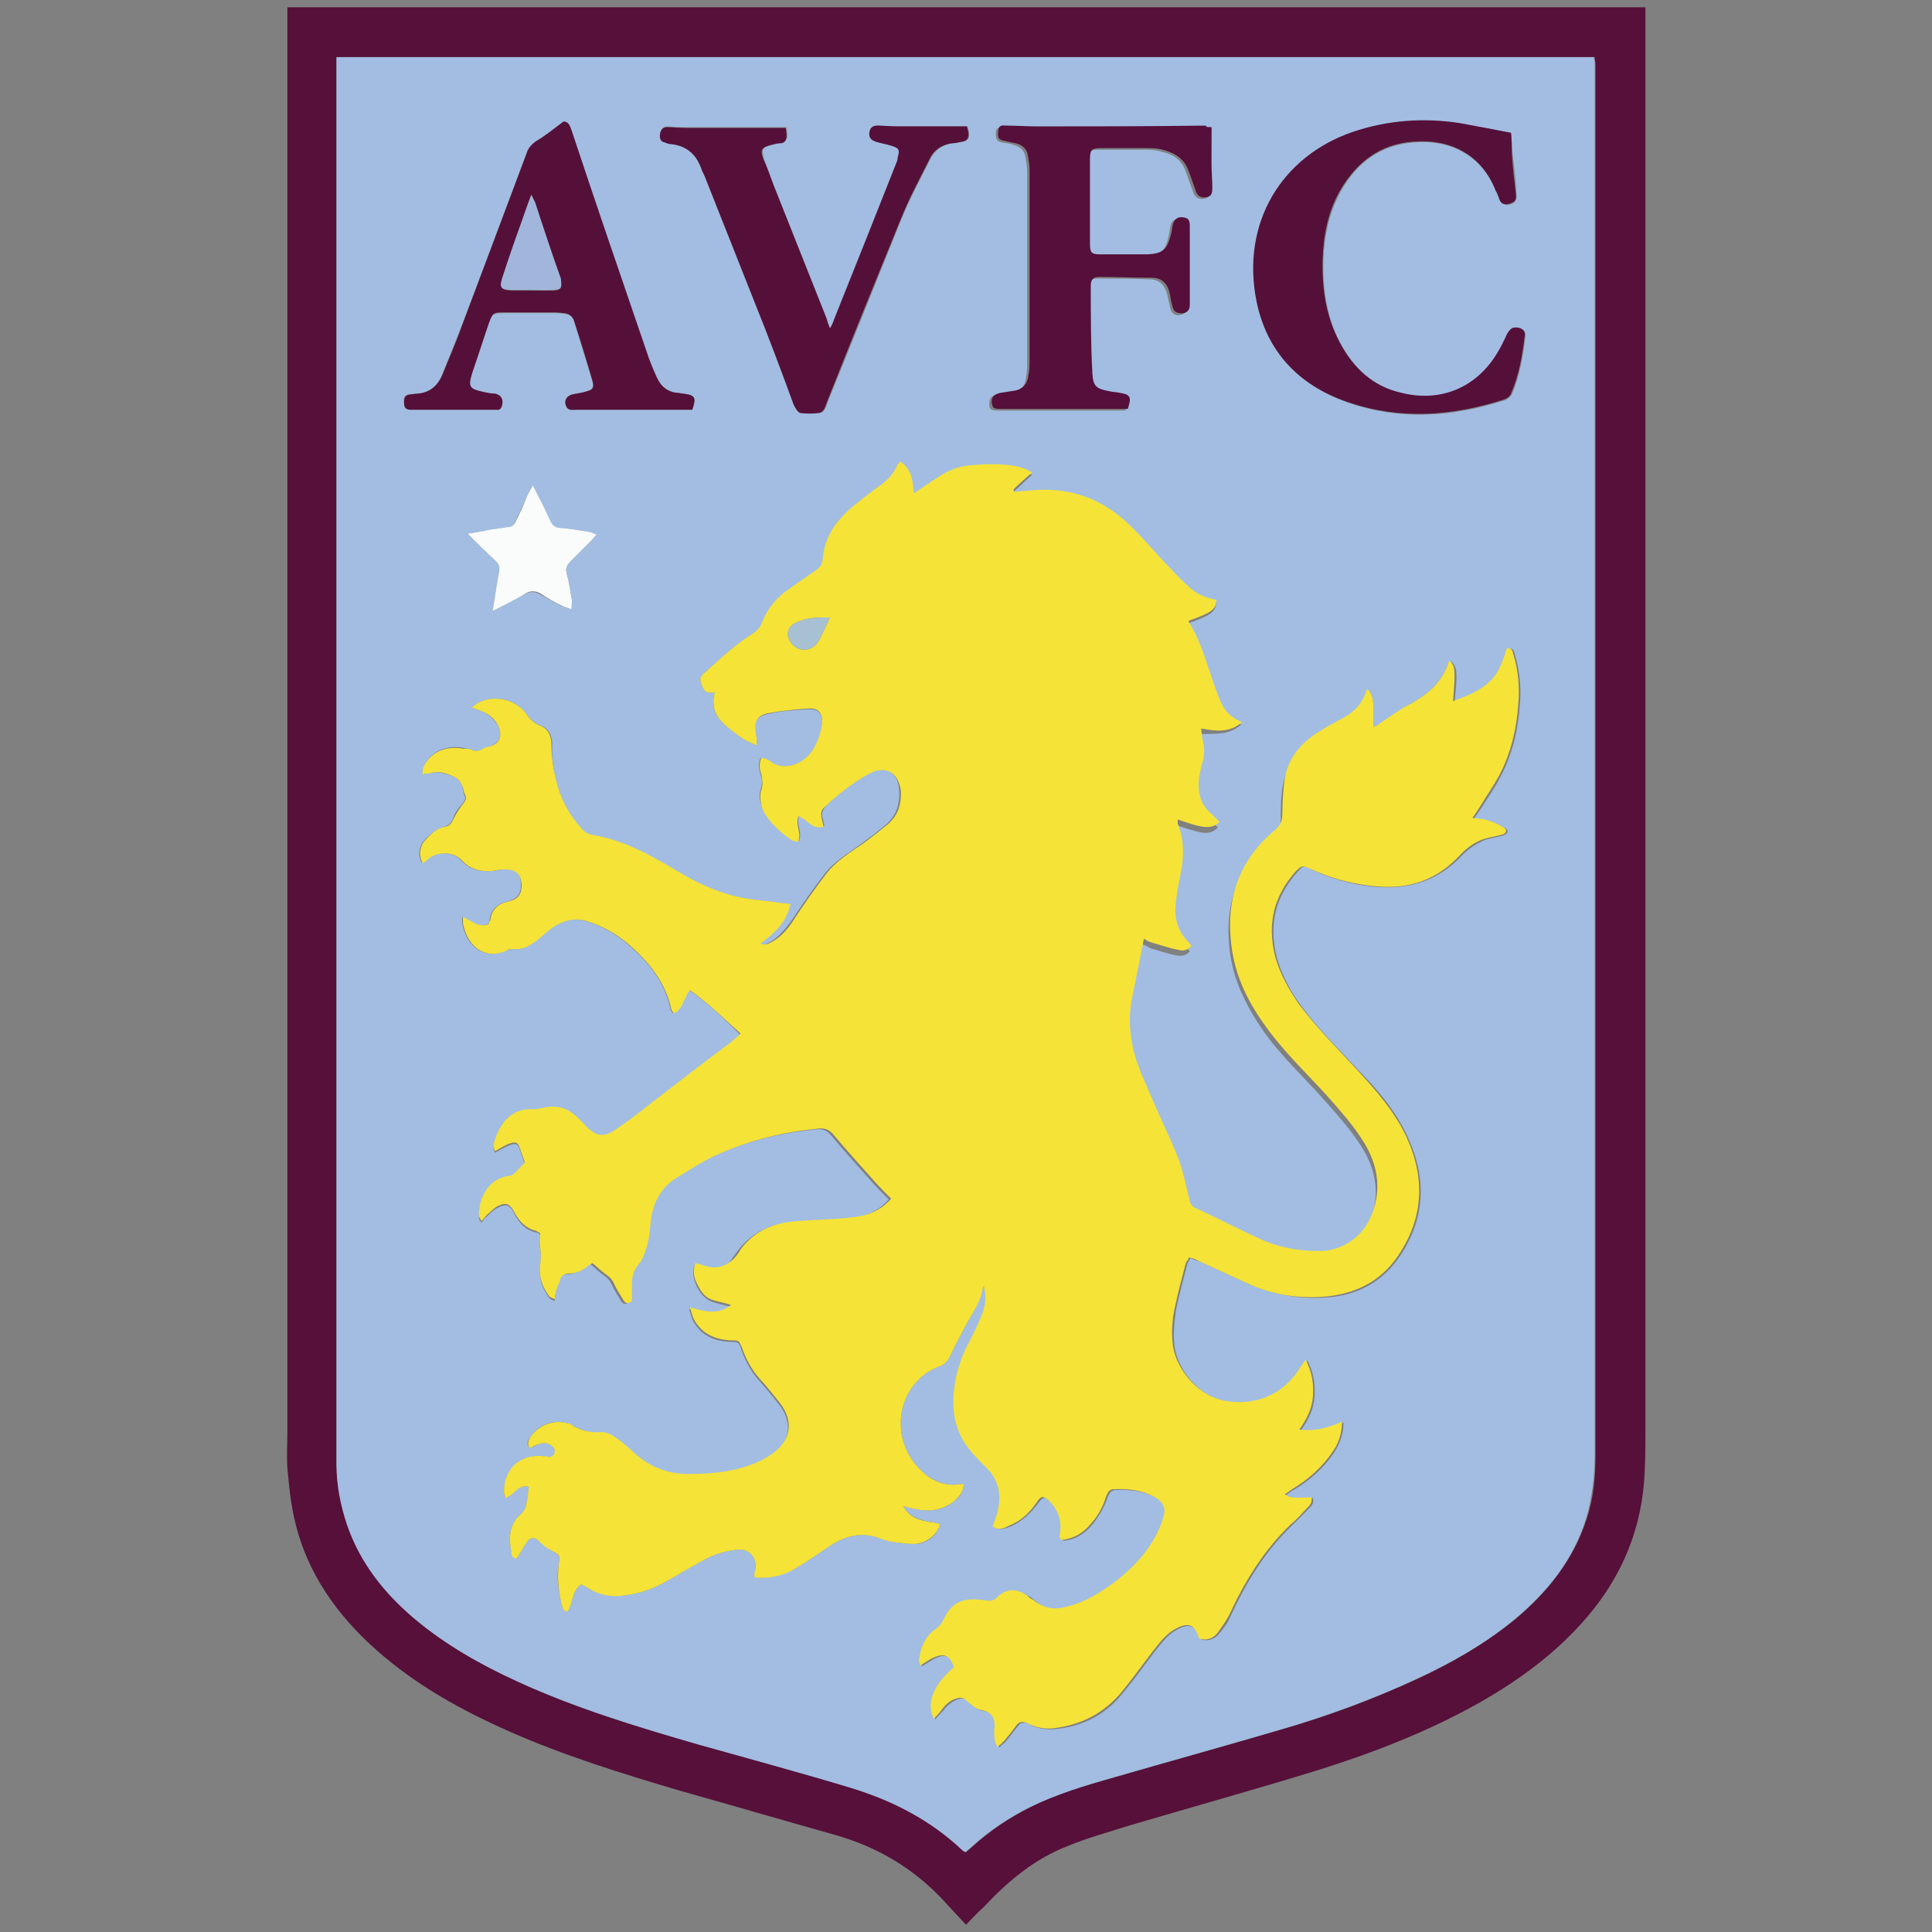 <?xml version="1.0" encoding="utf-8"?>
<!-- Generator: Adobe Illustrator 24.3.0, SVG Export Plug-In . SVG Version: 6.00 Build 0)  -->
<svg version="1.1" id="Layer_1" xmlns="http://www.w3.org/2000/svg" xmlns:xlink="http://www.w3.org/1999/xlink" x="0px" y="0px"
	 viewBox="0 0 24 24" style="enable-background:new 0 0 24 24;" xml:space="preserve">
<rect x="0" y="0" width="24" height="24" fill="#808080" stroke="none"/>
<style type="text/css">
	.st0{fill:#561039;}
	.st1{fill:#A2BDE1;}
	.st2{fill:#F6E338;}
	.st3{fill:#55103A;}
	.st4{fill:#550F3A;}
	.st5{fill:#FAFCFC;}
	.st6{fill:#A7C0D2;}
	.st7{fill:#A1B6DA;}
</style>
<g>
	<path class="st0" d="M12,23.91c-0.09-0.1-0.17-0.18-0.25-0.27c-0.38-0.42-0.85-0.7-1.39-0.85c-0.64-0.18-1.29-0.37-1.93-0.55
		c-0.71-0.21-1.42-0.43-2.1-0.73c-0.59-0.26-1.15-0.57-1.64-1c-0.5-0.44-0.88-0.97-1.03-1.63c-0.05-0.21-0.07-0.43-0.09-0.64
		c-0.01-0.15,0-0.31,0-0.47c0-5.85,0-11.69,0-17.54c0-0.04,0-0.09,0-0.14c5.62,0,11.24,0,16.87,0c0,0.04,0,0.08,0,0.12
		c0,5.86,0,11.72,0,17.58c0,0.17,0,0.34-0.01,0.51c-0.03,0.67-0.27,1.26-0.7,1.77c-0.38,0.45-0.84,0.79-1.35,1.08
		c-0.64,0.36-1.31,0.62-2.01,0.84c-0.78,0.24-1.57,0.46-2.35,0.69c-0.25,0.08-0.51,0.15-0.75,0.25c-0.42,0.16-0.75,0.44-1.05,0.76
		C12.14,23.76,12.08,23.83,12,23.91z M4.18,0.71c0,0.06,0,0.11,0,0.16c0,5.69,0,11.37,0,17.06c0,0.09,0,0.17,0,0.26
		c0.01,0.25,0.05,0.5,0.13,0.74c0.17,0.47,0.46,0.85,0.84,1.17c0.39,0.33,0.82,0.57,1.28,0.78c0.72,0.33,1.48,0.57,2.24,0.78
		c0.63,0.18,1.27,0.36,1.9,0.54c0.52,0.15,0.99,0.4,1.39,0.78C11.97,23,11.99,23,12,23.01c0.03-0.03,0.06-0.05,0.08-0.07
		c0.22-0.2,0.46-0.36,0.72-0.49c0.33-0.17,0.68-0.27,1.04-0.37c0.69-0.2,1.38-0.39,2.06-0.59c0.59-0.17,1.16-0.38,1.72-0.64
		c0.43-0.2,0.84-0.44,1.21-0.74c0.4-0.34,0.72-0.74,0.88-1.24c0.09-0.27,0.11-0.54,0.11-0.82c0-5.69,0-11.37,0-17.06
		c0-0.07,0-0.13,0-0.2c0-0.03-0.01-0.05-0.01-0.08C14.6,0.71,9.4,0.71,4.18,0.71z"/>
	<path class="st1" d="M4.18,0.71c5.21,0,10.41,0,15.62,0c0,0.03,0.01,0.06,0.01,0.08c0,0.07,0,0.13,0,0.2c0,5.69,0,11.37,0,17.06
		c0,0.28-0.03,0.55-0.11,0.82c-0.16,0.51-0.48,0.91-0.88,1.24c-0.37,0.31-0.78,0.54-1.21,0.74c-0.56,0.26-1.13,0.47-1.72,0.64
		c-0.68,0.2-1.37,0.39-2.06,0.59c-0.35,0.1-0.71,0.21-1.04,0.37c-0.26,0.13-0.5,0.29-0.72,0.49c-0.02,0.02-0.05,0.04-0.08,0.07
		C11.99,23,11.97,23,11.96,22.99c-0.4-0.38-0.87-0.62-1.39-0.78c-0.63-0.19-1.26-0.36-1.9-0.54c-0.76-0.22-1.52-0.45-2.24-0.78
		c-0.46-0.21-0.9-0.46-1.28-0.78c-0.38-0.32-0.68-0.7-0.84-1.17c-0.08-0.24-0.13-0.49-0.13-0.74c0-0.09,0-0.17,0-0.26
		c0-5.69,0-11.37,0-17.06C4.18,0.82,4.18,0.77,4.18,0.71z M16.99,8.56c-0.01,0.03-0.02,0.04-0.03,0.06
		c-0.04,0.16-0.14,0.27-0.28,0.36c-0.08,0.05-0.16,0.09-0.25,0.14C16.18,9.25,16,9.45,15.94,9.74c-0.03,0.14-0.03,0.28-0.03,0.43
		c0,0.09-0.02,0.15-0.09,0.21c-0.46,0.38-0.62,0.88-0.54,1.46c0.05,0.37,0.22,0.69,0.43,0.99c0.23,0.32,0.52,0.58,0.78,0.88
		c0.15,0.17,0.3,0.34,0.42,0.53c0.18,0.28,0.24,0.6,0.11,0.92c-0.12,0.29-0.4,0.45-0.67,0.45c-0.26-0.01-0.5-0.05-0.74-0.16
		c-0.26-0.12-0.51-0.25-0.77-0.37c-0.06-0.03-0.08-0.07-0.09-0.13c-0.04-0.16-0.07-0.33-0.13-0.48c-0.07-0.19-0.16-0.37-0.24-0.55
		c-0.09-0.21-0.19-0.42-0.27-0.64c-0.09-0.26-0.12-0.52-0.07-0.8c0.05-0.25,0.1-0.49,0.15-0.75c0.03,0.01,0.07,0.03,0.1,0.05
		c0.11,0.03,0.22,0.07,0.33,0.09c0.06,0.01,0.11,0,0.16-0.05c-0.01-0.02-0.02-0.03-0.03-0.04c-0.15-0.14-0.19-0.32-0.16-0.52
		c0.02-0.12,0.04-0.24,0.06-0.36c0.04-0.2,0.05-0.41-0.04-0.6c-0.01-0.01,0-0.03,0-0.05c0.09,0.03,0.18,0.06,0.26,0.08
		c0.08,0.02,0.17,0.04,0.26-0.05c-0.03-0.03-0.06-0.06-0.09-0.09c-0.15-0.13-0.19-0.3-0.16-0.49c0.01-0.04,0.02-0.09,0.03-0.13
		c0.03-0.1,0.04-0.21,0.01-0.31c-0.01-0.04-0.01-0.09-0.02-0.14C15.1,9.11,15.26,9.14,15.42,9c-0.16-0.06-0.24-0.18-0.29-0.31
		c-0.02-0.05-0.04-0.11-0.06-0.16C14.99,8.26,14.92,8,14.77,7.76c0,0,0-0.01,0-0.02c0.28-0.1,0.33-0.14,0.34-0.26
		c-0.12-0.02-0.23-0.07-0.33-0.15c-0.09-0.08-0.17-0.16-0.25-0.25c-0.17-0.18-0.33-0.36-0.5-0.53c-0.34-0.32-0.74-0.47-1.21-0.43
		c-0.07,0.01-0.15,0.01-0.22,0.02c0-0.01-0.01-0.02-0.01-0.03c0.08-0.07,0.15-0.14,0.23-0.21c-0.12-0.08-0.25-0.1-0.38-0.1
		c-0.13-0.01-0.26,0-0.39,0.01c-0.13,0.01-0.26,0.06-0.37,0.13c-0.11,0.07-0.21,0.14-0.33,0.22c-0.02-0.15-0.03-0.3-0.17-0.4
		c-0.02,0.02-0.03,0.03-0.03,0.04c-0.05,0.11-0.13,0.2-0.23,0.27c-0.1,0.08-0.2,0.16-0.3,0.23c-0.22,0.17-0.37,0.39-0.4,0.68
		c0,0.06-0.03,0.1-0.08,0.13c-0.11,0.08-0.22,0.15-0.33,0.23c-0.15,0.1-0.27,0.24-0.34,0.41C9.45,7.79,9.41,7.84,9.35,7.87
		c-0.21,0.14-0.4,0.31-0.59,0.48C8.68,8.43,8.69,8.44,8.73,8.54C8.76,8.61,8.81,8.61,8.88,8.6C8.83,8.76,8.88,8.89,9,9
		c0.08,0.07,0.17,0.13,0.25,0.19C9.29,9.21,9.33,9.23,9.4,9.26c0-0.07,0-0.11-0.01-0.15c-0.02-0.15,0-0.21,0.15-0.24
		c0.17-0.04,0.35-0.05,0.52-0.06c0.12,0,0.16,0.07,0.15,0.19c-0.01,0.12-0.05,0.22-0.11,0.32C10,9.48,9.74,9.6,9.55,9.45
		c-0.03-0.02-0.06-0.02-0.1-0.04c-0.04,0.08-0.02,0.15,0,0.22c0.02,0.06,0.02,0.11,0,0.17c-0.03,0.09-0.01,0.18,0.04,0.26
		c0.09,0.16,0.21,0.28,0.36,0.37c0.02,0.01,0.04,0.01,0.07,0.02c0.06-0.11-0.04-0.21,0.01-0.32c0.11,0.04,0.17,0.18,0.31,0.13
		c-0.01-0.04-0.01-0.07-0.02-0.09c-0.02-0.06,0-0.11,0.04-0.16c0.17-0.16,0.35-0.3,0.55-0.41C11,9.5,11.16,9.6,11.17,9.82
		c0.01,0.16-0.03,0.3-0.15,0.41c-0.1,0.09-0.21,0.17-0.32,0.25c-0.16,0.12-0.34,0.22-0.46,0.38c-0.13,0.17-0.25,0.34-0.37,0.52
		c-0.08,0.12-0.17,0.24-0.3,0.32c-0.04,0.02-0.07,0.05-0.14,0.02c0.17-0.13,0.33-0.26,0.37-0.49c-0.06-0.01-0.11-0.01-0.16-0.02
		c-0.15-0.02-0.3-0.03-0.45-0.06c-0.3-0.06-0.57-0.19-0.83-0.35c-0.32-0.19-0.65-0.37-1.03-0.43c-0.03-0.01-0.07-0.02-0.1-0.05
		C7.1,10.16,6.99,9.98,6.93,9.77C6.88,9.6,6.85,9.43,6.86,9.25c0-0.11-0.04-0.2-0.15-0.24C6.63,8.98,6.59,8.93,6.54,8.87
		C6.41,8.69,6.17,8.63,5.96,8.72c-0.03,0.01-0.05,0.04-0.1,0.07c0.05,0.02,0.08,0.03,0.11,0.04c0.1,0.04,0.18,0.11,0.23,0.21
		c0.04,0.1,0,0.19-0.11,0.23C6.06,9.28,6.03,9.29,6,9.3C5.95,9.33,5.9,9.34,5.85,9.31C5.82,9.3,5.79,9.3,5.76,9.29
		C5.54,9.25,5.34,9.34,5.27,9.52C5.25,9.55,5.26,9.58,5.25,9.62c0.04-0.01,0.05-0.01,0.07-0.01c0.11-0.04,0.22,0,0.32,0.04
		c0.09,0.04,0.11,0.12,0.12,0.21c0,0.01,0.01,0.02,0.01,0.02c0.02,0.04,0,0.07-0.03,0.11c-0.05,0.05-0.09,0.11-0.11,0.17
		c-0.02,0.05-0.05,0.09-0.11,0.11c-0.1,0.03-0.18,0.09-0.25,0.17c-0.07,0.08-0.08,0.19-0.03,0.28c0.02-0.02,0.04-0.04,0.07-0.05
		c0.12-0.1,0.32-0.09,0.42,0.02c0.1,0.11,0.22,0.14,0.37,0.13c0.06,0,0.11-0.02,0.17-0.02c0.14-0.01,0.2,0.05,0.2,0.19
		c0,0.12-0.04,0.17-0.17,0.21c-0.13,0.03-0.2,0.1-0.22,0.23c0,0.02-0.01,0.04-0.02,0.05c-0.12,0.05-0.21-0.04-0.32-0.09
		c0,0.05,0,0.08,0.01,0.12c0.06,0.25,0.27,0.42,0.53,0.3c0.03-0.01,0.06-0.02,0.09-0.02c0.13,0.01,0.23-0.05,0.33-0.14
		c0.06-0.05,0.12-0.11,0.19-0.15c0.12-0.07,0.24-0.1,0.38-0.06c0.2,0.06,0.38,0.16,0.54,0.3c0.25,0.22,0.45,0.46,0.52,0.8
		c0,0.02,0.02,0.03,0.03,0.05c0.12-0.06,0.12-0.19,0.2-0.29C8.8,12.46,9,12.66,9.2,12.86c-0.05,0.04-0.08,0.07-0.11,0.1
		c-0.34,0.26-0.67,0.52-1.01,0.77c-0.14,0.11-0.29,0.22-0.43,0.32c-0.14,0.1-0.24,0.08-0.36-0.03c-0.05-0.05-0.09-0.09-0.14-0.14
		c-0.11-0.11-0.25-0.13-0.4-0.1c-0.04,0.01-0.09,0.02-0.13,0.02c-0.25-0.02-0.4,0.16-0.47,0.37c-0.01,0.04-0.04,0.09,0,0.15
		c0.02-0.01,0.05-0.03,0.07-0.04c0.04-0.02,0.09-0.05,0.13-0.06c0.07-0.02,0.09,0,0.11,0.07c0.02,0.06,0.04,0.11,0.06,0.17
		c-0.15,0.16-0.14,0.16-0.21,0.17c-0.24,0.03-0.37,0.28-0.36,0.5c0,0.02,0.01,0.03,0.03,0.06c0.03-0.04,0.04-0.06,0.07-0.08
		c0.04-0.04,0.09-0.09,0.14-0.11c0.1-0.05,0.15-0.03,0.2,0.08c0.06,0.11,0.13,0.2,0.27,0.23c0.02,0,0.03,0.01,0.05,0.03
		c0,0.06-0.01,0.11,0,0.17c0.01,0.08,0.01,0.15,0,0.23c-0.02,0.14,0.03,0.27,0.11,0.38c0.01,0.02,0.04,0.03,0.07,0.04
		C6.9,16.07,6.91,16,6.92,15.94c0.01-0.07,0.04-0.11,0.12-0.11c0.09,0,0.17-0.04,0.24-0.1c0.02-0.01,0.04-0.02,0.05-0.03
		c0.07,0.06,0.12,0.11,0.18,0.15c0.04,0.03,0.07,0.06,0.09,0.11c0.03,0.07,0.08,0.14,0.12,0.21c0.02,0.03,0.05,0.04,0.1,0
		c0-0.06,0-0.14,0-0.21c0-0.09,0.02-0.16,0.08-0.24c0.05-0.06,0.08-0.13,0.1-0.21c0.03-0.09,0.04-0.19,0.05-0.29
		c0.02-0.24,0.11-0.44,0.31-0.57c0.18-0.11,0.36-0.23,0.55-0.31c0.39-0.17,0.8-0.27,1.22-0.31c0.08-0.01,0.14,0.01,0.19,0.07
		c0.16,0.19,0.33,0.38,0.5,0.57c0.07,0.08,0.14,0.15,0.22,0.23c-0.13,0.15-0.29,0.21-0.47,0.23c-0.23,0.03-0.47,0.04-0.71,0.05
		c-0.28,0.02-0.51,0.12-0.69,0.35c-0.03,0.04-0.05,0.07-0.08,0.11C9,15.77,8.88,15.79,8.73,15.74c-0.03-0.01-0.07-0.02-0.1-0.03
		c-0.04,0.1-0.01,0.18,0.02,0.26c0.04,0.08,0.09,0.15,0.17,0.19c0.07,0.03,0.16,0.05,0.25,0.07c-0.16,0.12-0.33,0.07-0.51,0.03
		c0.02,0.06,0.03,0.11,0.05,0.15c0.1,0.18,0.26,0.25,0.46,0.26c0.1,0,0.11,0,0.14,0.1c0.05,0.14,0.12,0.27,0.22,0.38
		c0.09,0.1,0.17,0.2,0.25,0.3c0.13,0.17,0.15,0.36,0.02,0.52c-0.06,0.08-0.16,0.14-0.25,0.19c-0.28,0.14-0.59,0.17-0.91,0.17
		c-0.26,0-0.48-0.09-0.67-0.26c-0.07-0.07-0.15-0.13-0.23-0.19c-0.05-0.04-0.12-0.07-0.18-0.07C7.34,17.8,7.22,17.77,7.1,17.7
		c-0.01-0.01-0.03-0.01-0.05-0.02c-0.17-0.05-0.36,0.01-0.46,0.17c-0.03,0.04-0.06,0.08-0.01,0.14c0.04-0.02,0.07-0.03,0.11-0.05
		c0.08-0.03,0.15-0.01,0.19,0.05c0.03,0.05,0.01,0.1-0.05,0.11c-0.02,0-0.04,0-0.06-0.01c-0.29-0.04-0.5,0.15-0.51,0.44
		c0,0.03,0.01,0.05,0.02,0.08c0.11-0.04,0.15-0.18,0.29-0.14c-0.01,0.09-0.02,0.17-0.04,0.25c-0.01,0.03-0.03,0.06-0.05,0.08
		c-0.16,0.13-0.16,0.3-0.13,0.47c0.01,0.04,0.01,0.08,0.07,0.09c0.01-0.01,0.02-0.03,0.03-0.05c0.03-0.05,0.06-0.11,0.1-0.16
		c0.05-0.06,0.08-0.06,0.14-0.01c0.05,0.04,0.1,0.08,0.16,0.12c0.1,0.06,0.11,0.06,0.09,0.18c-0.03,0.17,0,0.33,0.04,0.5
		c0.01,0.03,0.01,0.08,0.07,0.08c0.07-0.1,0.05-0.26,0.17-0.34c0.03,0.02,0.06,0.03,0.09,0.05c0.13,0.08,0.28,0.1,0.44,0.09
		c0.17-0.02,0.33-0.07,0.48-0.15c0.19-0.11,0.39-0.23,0.59-0.33c0.11-0.05,0.23-0.08,0.35-0.09c0.15-0.01,0.24,0.11,0.21,0.26
		c0,0.02,0,0.05-0.01,0.08c0.03,0,0.06,0.01,0.09,0.01c0.15-0.01,0.3-0.05,0.43-0.12c0.15-0.09,0.29-0.19,0.44-0.29
		c0.18-0.11,0.37-0.16,0.57-0.09c0.07,0.02,0.15,0.05,0.23,0.06c0.08,0.01,0.15,0.02,0.23,0.02c0.15,0,0.28-0.1,0.32-0.25
		c-0.16-0.04-0.35-0.03-0.46-0.22c0.07,0.02,0.12,0.03,0.17,0.04c0.17,0.03,0.33,0.01,0.46-0.1c0.07-0.05,0.12-0.11,0.12-0.22
		c-0.19,0.04-0.34-0.01-0.48-0.12c-0.49-0.41-0.35-1.15,0.19-1.34c0.05-0.02,0.08-0.05,0.11-0.1c0.08-0.17,0.17-0.34,0.26-0.5
		c0.07-0.12,0.13-0.23,0.16-0.37c0-0.01,0.02-0.01,0.03-0.02c0.04,0.13,0.02,0.26-0.03,0.38c-0.04,0.1-0.09,0.2-0.14,0.3
		c-0.1,0.2-0.18,0.4-0.2,0.63c-0.02,0.29,0.03,0.55,0.23,0.77c0.07,0.07,0.14,0.14,0.2,0.21c0.13,0.14,0.16,0.3,0.12,0.48
		c-0.02,0.07-0.05,0.14-0.07,0.22c0.08,0.05,0.15,0.01,0.21-0.01c0.14-0.06,0.25-0.17,0.34-0.29c0.06-0.08,0.09-0.08,0.15-0.02
		c0.11,0.1,0.16,0.23,0.14,0.39c-0.01,0.03-0.03,0.07,0.02,0.1c0.14-0.01,0.26-0.08,0.36-0.2c0.08-0.1,0.15-0.22,0.19-0.34
		c0.02-0.05,0.04-0.08,0.09-0.09c0.18-0.01,0.36,0.01,0.52,0.1c0.1,0.06,0.14,0.14,0.1,0.25c-0.04,0.11-0.08,0.21-0.14,0.31
		c-0.11,0.18-0.25,0.33-0.42,0.46c-0.21,0.16-0.43,0.3-0.69,0.35c-0.15,0.03-0.26-0.01-0.37-0.1c-0.02-0.02-0.04-0.04-0.07-0.05
		c-0.13-0.09-0.26-0.08-0.37,0.02c-0.05,0.05-0.09,0.05-0.15,0.04c-0.32-0.05-0.43,0.05-0.53,0.26c-0.02,0.03-0.05,0.07-0.08,0.09
		c-0.13,0.09-0.19,0.22-0.21,0.37c0,0.02,0.01,0.05,0.01,0.09c0.07-0.04,0.11-0.07,0.17-0.1c0.13-0.06,0.19-0.03,0.25,0.12
		c-0.25,0.22-0.34,0.45-0.25,0.64c0.03-0.04,0.06-0.07,0.09-0.1c0.05-0.07,0.11-0.12,0.19-0.15c0.05-0.02,0.09-0.01,0.13,0.03
		c0.05,0.05,0.11,0.1,0.17,0.11c0.16,0.03,0.19,0.12,0.17,0.26c-0.01,0.04,0,0.08,0.01,0.12c0,0.02,0.02,0.04,0.03,0.08
		c0.03-0.03,0.06-0.05,0.08-0.07c0.05-0.06,0.1-0.13,0.15-0.19c0.04-0.06,0.09-0.06,0.15-0.03c0.09,0.05,0.2,0.07,0.31,0.06
		c0.35-0.03,0.64-0.18,0.86-0.46c0.14-0.17,0.26-0.34,0.39-0.51c0.08-0.1,0.16-0.21,0.28-0.27c0.15-0.08,0.22-0.04,0.28,0.11
		c0,0.01,0.01,0.01,0.02,0.02c0.08,0.02,0.16-0.01,0.21-0.07c0.06-0.07,0.12-0.15,0.15-0.23c0.19-0.41,0.42-0.79,0.75-1.11
		c0.07-0.07,0.13-0.13,0.2-0.2c0.04-0.04,0.09-0.08,0.07-0.15c-0.25,0.01-0.25,0.01-0.33-0.04c0.03-0.02,0.06-0.05,0.09-0.06
		c0.2-0.12,0.37-0.27,0.5-0.46c0.07-0.11,0.12-0.23,0.12-0.38c-0.17,0.08-0.33,0.12-0.53,0.1c0.1-0.14,0.16-0.27,0.17-0.42
		c0.01-0.15-0.01-0.3-0.09-0.45c-0.03,0.05-0.05,0.07-0.07,0.1c-0.21,0.33-0.55,0.48-0.94,0.41c-0.37-0.07-0.61-0.43-0.64-0.69
		c-0.02-0.15,0-0.3,0.02-0.45c0.04-0.19,0.09-0.38,0.14-0.57c0.01-0.02,0.02-0.04,0.04-0.07c0.04,0.02,0.07,0.03,0.11,0.04
		c0.2,0.09,0.41,0.19,0.61,0.28c0.3,0.13,0.62,0.19,0.94,0.17c0.4-0.02,0.73-0.19,0.95-0.53c0.31-0.47,0.32-0.96,0.09-1.46
		c-0.15-0.33-0.38-0.6-0.63-0.85c-0.24-0.26-0.49-0.5-0.7-0.79c-0.13-0.18-0.24-0.38-0.3-0.6c-0.1-0.4-0.02-0.75,0.26-1.06
		c0.07-0.08,0.08-0.08,0.17-0.03c0.23,0.11,0.47,0.18,0.73,0.21c0.43,0.05,0.8-0.04,1.11-0.35c0.09-0.1,0.2-0.18,0.33-0.23
		c0.07-0.02,0.14-0.03,0.21-0.05c0.06-0.02,0.08-0.06,0.03-0.09c-0.06-0.04-0.13-0.07-0.2-0.09c-0.05-0.02-0.12-0.02-0.19-0.03
		c0.03-0.04,0.05-0.07,0.07-0.1c0.09-0.14,0.19-0.28,0.27-0.44c0.14-0.27,0.21-0.57,0.23-0.87c0.02-0.21,0-0.42-0.06-0.62
		c-0.01-0.04-0.01-0.09-0.08-0.08c-0.04,0.16-0.1,0.32-0.23,0.43c-0.12,0.11-0.28,0.16-0.44,0.23c0.04-0.38,0.03-0.43-0.04-0.5
		C18.01,8.22,18,8.23,17.99,8.24c-0.08,0.24-0.25,0.38-0.46,0.5c-0.14,0.08-0.27,0.18-0.41,0.26c-0.02,0.01-0.03,0.02-0.06,0.03
		c0-0.09,0-0.16,0-0.24C17.06,8.72,17.06,8.64,16.99,8.56z M18.77,1.65c-0.21-0.04-0.41-0.08-0.62-0.11
		c-0.46-0.06-0.9-0.04-1.34,0.11c-0.87,0.31-1.39,1.13-1.19,2.11c0.13,0.62,0.52,1.03,1.12,1.24c0.66,0.23,1.31,0.18,1.96-0.03
		c0.03-0.01,0.06-0.04,0.08-0.07c0.1-0.23,0.14-0.48,0.17-0.72c0.01-0.06-0.03-0.09-0.08-0.1c-0.07-0.02-0.11,0-0.14,0.08
		c-0.04,0.08-0.08,0.17-0.13,0.25c-0.26,0.41-0.7,0.59-1.18,0.48c-0.36-0.09-0.6-0.31-0.77-0.63c-0.17-0.32-0.22-0.67-0.21-1.03
		c0.01-0.3,0.07-0.59,0.22-0.86c0.2-0.35,0.49-0.57,0.9-0.6c0.47-0.04,0.85,0.17,1.03,0.61c0.01,0.03,0.02,0.06,0.04,0.09
		c0.03,0.06,0.07,0.09,0.13,0.07c0.06-0.02,0.08-0.04,0.08-0.12c-0.01-0.17-0.03-0.34-0.05-0.51C18.78,1.82,18.78,1.74,18.77,1.65z
		 M15.05,1.58c-0.05,0-0.08,0-0.1,0c-0.7,0-1.4,0.01-2.1,0.01c-0.13,0-0.26-0.01-0.39-0.01c-0.07,0-0.09,0.02-0.09,0.08
		c0,0.07,0.02,0.1,0.08,0.11c0.05,0.01,0.1,0.01,0.14,0.03c0.08,0.02,0.14,0.07,0.15,0.16c0.01,0.06,0.02,0.11,0.02,0.17
		c0,0.81,0,1.61,0,2.42c0,0.06-0.01,0.11-0.02,0.17c-0.01,0.08-0.07,0.13-0.15,0.15c-0.06,0.01-0.13,0.02-0.19,0.03
		c-0.09,0.02-0.11,0.04-0.11,0.12c0,0.07,0.02,0.08,0.12,0.08c0.49,0,0.99,0,1.48,0c0.03,0,0.06,0,0.09,0
		c0.05-0.15,0.03-0.18-0.1-0.2c-0.04-0.01-0.09-0.01-0.13-0.02c-0.16-0.03-0.2-0.06-0.21-0.22c-0.01-0.37-0.01-0.73-0.02-1.1
		c0-0.07,0.04-0.1,0.1-0.1c0.22,0,0.44,0,0.66,0.01c0.12,0,0.19,0.07,0.22,0.19c0.01,0.06,0.03,0.12,0.04,0.18
		c0.02,0.06,0.07,0.09,0.13,0.07c0.05-0.01,0.08-0.04,0.08-0.1c0-0.33,0-0.65,0-0.98c0-0.08-0.02-0.1-0.08-0.11
		c-0.07-0.01-0.12,0.02-0.13,0.09c-0.01,0.04-0.01,0.07-0.02,0.11c-0.04,0.2-0.1,0.25-0.3,0.26c-0.19,0.01-0.38,0-0.58,0
		c-0.11,0-0.13-0.02-0.13-0.13c0-0.35,0-0.7,0-1.05c0-0.12,0.02-0.14,0.14-0.14c0.2,0,0.41,0,0.61,0c0.06,0,0.13,0.01,0.19,0.03
		c0.13,0.03,0.23,0.1,0.28,0.24c0.03,0.08,0.06,0.17,0.09,0.25c0.02,0.07,0.07,0.1,0.13,0.09c0.07-0.01,0.08-0.03,0.08-0.12
		c0-0.09-0.01-0.19-0.01-0.28C15.05,1.9,15.05,1.75,15.05,1.58z M8.6,5.09c0.05-0.15,0.03-0.18-0.11-0.2
		c-0.03,0-0.06-0.01-0.08-0.01c-0.12-0.02-0.2-0.08-0.25-0.19c-0.03-0.08-0.07-0.16-0.1-0.24C7.88,3.92,7.7,3.4,7.52,2.87
		C7.38,2.46,7.24,2.04,7.1,1.62C7.08,1.56,7.06,1.51,7,1.51C6.88,1.6,6.77,1.69,6.65,1.76C6.6,1.8,6.56,1.84,6.54,1.91
		C6.27,2.63,6,3.35,5.73,4.06c-0.08,0.2-0.16,0.4-0.24,0.6C5.43,4.8,5.33,4.88,5.18,4.89c-0.03,0-0.06,0.01-0.1,0.01
		C5.01,4.91,5.01,4.96,5.02,5.01c0,0.05,0.03,0.08,0.08,0.08c0.02,0,0.04,0,0.06,0c0.32,0,0.65,0,0.97,0c0.01,0,0.02,0,0.04,0
		c0.05,0,0.06-0.03,0.07-0.07c0.01-0.07-0.02-0.12-0.09-0.13C6.1,4.89,6.06,4.88,6.01,4.87c-0.19-0.04-0.2-0.06-0.14-0.25
		c0.06-0.2,0.13-0.4,0.2-0.59c0.04-0.13,0.05-0.14,0.19-0.14c0.21,0,0.42,0,0.64,0c0.04,0,0.08,0,0.12,0.01
		c0.06,0.01,0.1,0.03,0.11,0.09c0.08,0.25,0.15,0.5,0.23,0.75c0.02,0.08,0.01,0.1-0.07,0.13C7.23,4.88,7.17,4.88,7.11,4.9
		C7.03,4.92,7,4.99,7.04,5.06c0.03,0.05,0.08,0.03,0.12,0.03c0.45,0,0.91,0,1.36,0C8.55,5.09,8.58,5.09,8.6,5.09z M10.31,4.08
		C10.29,4.03,10.28,4,10.26,3.97C10.05,3.41,9.83,2.86,9.61,2.3C9.57,2.19,9.53,2.08,9.49,1.97C9.46,1.85,9.47,1.83,9.59,1.8
		C9.63,1.79,9.67,1.78,9.7,1.77c0.06-0.01,0.08-0.04,0.08-0.09c0-0.03-0.01-0.06-0.01-0.1c-0.07,0-0.14,0-0.2,0
		c-0.35,0-0.69,0-1.04,0c-0.08,0-0.16,0-0.23-0.01c-0.06,0-0.08,0.03-0.09,0.08c-0.01,0.05,0,0.1,0.06,0.11
		c0.02,0.01,0.05,0.02,0.07,0.02c0.21,0.02,0.33,0.14,0.39,0.33c0.01,0.02,0.02,0.04,0.02,0.06c0.21,0.53,0.43,1.06,0.63,1.59
		c0.17,0.42,0.33,0.85,0.49,1.27c0.02,0.04,0.04,0.09,0.08,0.1c0.07,0.01,0.15,0.01,0.23,0c0.07-0.01,0.08-0.08,0.1-0.13
		c0.31-0.76,0.61-1.52,0.92-2.28c0.1-0.25,0.23-0.49,0.35-0.73c0.06-0.12,0.15-0.19,0.28-0.21c0.04-0.01,0.09-0.02,0.13-0.02
		c0.06-0.01,0.08-0.04,0.08-0.09c0-0.03-0.01-0.06-0.02-0.1c-0.04,0-0.08,0-0.12,0c-0.25,0-0.5,0-0.75,0c-0.08,0-0.16,0-0.24-0.01
		c-0.06,0-0.09,0.02-0.1,0.08c-0.01,0.06,0.01,0.1,0.08,0.12c0.06,0.02,0.13,0.03,0.19,0.05c0.1,0.03,0.11,0.05,0.08,0.15
		c0,0.02-0.01,0.03-0.01,0.05c-0.26,0.65-0.52,1.3-0.78,1.96C10.35,4,10.34,4.03,10.31,4.08z M5.81,6.63
		c0.13,0.13,0.24,0.24,0.35,0.34C6.2,7.01,6.21,7.04,6.2,7.1C6.17,7.26,6.15,7.41,6.12,7.59c0.14-0.07,0.26-0.13,0.38-0.2
		c0.07-0.04,0.13-0.05,0.2-0.01c0.09,0.05,0.19,0.1,0.28,0.15C7.02,7.54,7.05,7.55,7.1,7.57c0-0.06,0-0.1,0-0.14
		c-0.02-0.1-0.03-0.2-0.06-0.3c-0.02-0.07,0-0.12,0.05-0.16C7.17,6.89,7.26,6.8,7.34,6.72C7.36,6.7,7.38,6.67,7.4,6.64
		C7.37,6.63,7.35,6.61,7.32,6.61C7.21,6.59,7.09,6.57,6.97,6.56c-0.08,0-0.12-0.04-0.15-0.1C6.77,6.32,6.7,6.19,6.62,6.03
		C6.59,6.09,6.57,6.13,6.55,6.17C6.5,6.27,6.45,6.37,6.4,6.48C6.38,6.53,6.35,6.56,6.29,6.56c-0.07,0-0.14,0.01-0.21,0.03
		C6.01,6.6,5.92,6.61,5.81,6.63z"/>
	<path class="st2" d="M16.99,8.56c0.07,0.08,0.07,0.16,0.07,0.23c0,0.08,0,0.15,0,0.24c0.03-0.01,0.05-0.02,0.06-0.03
		c0.14-0.09,0.27-0.19,0.41-0.26c0.21-0.12,0.38-0.26,0.46-0.5c0-0.01,0.01-0.02,0.02-0.03c0.07,0.07,0.07,0.12,0.04,0.5
		c0.16-0.06,0.32-0.12,0.44-0.23c0.13-0.11,0.18-0.27,0.23-0.43c0.07,0,0.07,0.05,0.08,0.08c0.06,0.2,0.08,0.41,0.06,0.62
		c-0.02,0.3-0.09,0.6-0.23,0.87c-0.08,0.15-0.18,0.29-0.27,0.44c-0.02,0.03-0.04,0.06-0.07,0.1c0.07,0.01,0.13,0.01,0.19,0.03
		c0.07,0.02,0.14,0.05,0.2,0.09c0.05,0.03,0.03,0.08-0.03,0.09c-0.07,0.02-0.14,0.03-0.21,0.05c-0.13,0.04-0.24,0.13-0.33,0.23
		c-0.31,0.32-0.68,0.41-1.11,0.35c-0.25-0.03-0.49-0.1-0.73-0.21c-0.09-0.04-0.1-0.04-0.17,0.03c-0.28,0.31-0.36,0.66-0.26,1.06
		c0.06,0.22,0.17,0.41,0.3,0.6c0.21,0.28,0.46,0.53,0.7,0.79c0.24,0.26,0.48,0.53,0.63,0.85c0.23,0.5,0.22,0.99-0.09,1.46
		c-0.22,0.34-0.55,0.5-0.95,0.53c-0.33,0.02-0.64-0.03-0.94-0.17c-0.2-0.09-0.41-0.19-0.61-0.28c-0.03-0.02-0.07-0.03-0.11-0.04
		c-0.01,0.03-0.03,0.05-0.04,0.07c-0.05,0.19-0.1,0.38-0.14,0.57c-0.03,0.15-0.04,0.3-0.02,0.45c0.03,0.26,0.28,0.62,0.64,0.69
		c0.38,0.07,0.73-0.07,0.94-0.41c0.02-0.03,0.04-0.06,0.07-0.1c0.08,0.16,0.1,0.3,0.09,0.45c-0.01,0.15-0.07,0.28-0.17,0.42
		c0.2,0.02,0.36-0.02,0.53-0.1c0,0.15-0.04,0.27-0.12,0.38c-0.13,0.19-0.3,0.34-0.5,0.46c-0.03,0.02-0.05,0.04-0.09,0.06
		c0.08,0.05,0.08,0.05,0.33,0.04c0.02,0.07-0.03,0.11-0.07,0.15c-0.06,0.07-0.13,0.14-0.2,0.2c-0.33,0.32-0.56,0.7-0.75,1.11
		c-0.04,0.08-0.1,0.16-0.15,0.23c-0.05,0.06-0.12,0.09-0.21,0.07c-0.01-0.01-0.02-0.01-0.02-0.02c-0.05-0.16-0.13-0.19-0.28-0.11
		c-0.12,0.06-0.2,0.17-0.28,0.27c-0.13,0.17-0.26,0.35-0.39,0.51c-0.22,0.27-0.51,0.42-0.86,0.46c-0.11,0.01-0.21-0.01-0.31-0.06
		c-0.06-0.03-0.11-0.03-0.15,0.03c-0.05,0.07-0.1,0.13-0.15,0.19c-0.02,0.02-0.04,0.04-0.08,0.07c-0.02-0.04-0.03-0.06-0.03-0.08
		c-0.01-0.04-0.01-0.08-0.01-0.12c0.02-0.14-0.01-0.23-0.17-0.26c-0.06-0.01-0.12-0.07-0.17-0.11c-0.04-0.04-0.08-0.05-0.13-0.03
		c-0.08,0.02-0.14,0.08-0.19,0.15c-0.02,0.03-0.05,0.06-0.09,0.1c-0.1-0.19,0-0.43,0.25-0.64c-0.05-0.14-0.11-0.18-0.25-0.12
		c-0.05,0.02-0.1,0.06-0.17,0.1c-0.01-0.04-0.02-0.07-0.01-0.09c0.02-0.15,0.08-0.28,0.21-0.37c0.03-0.02,0.06-0.05,0.08-0.09
		c0.1-0.21,0.21-0.31,0.53-0.26c0.06,0.01,0.1,0.01,0.15-0.04c0.11-0.11,0.24-0.11,0.37-0.02c0.02,0.02,0.04,0.04,0.07,0.05
		c0.11,0.09,0.23,0.13,0.37,0.1c0.26-0.05,0.48-0.19,0.69-0.35c0.16-0.13,0.31-0.28,0.42-0.46c0.06-0.1,0.11-0.2,0.14-0.31
		c0.04-0.11,0-0.19-0.1-0.25c-0.16-0.09-0.34-0.11-0.52-0.1c-0.05,0-0.07,0.04-0.09,0.09c-0.04,0.13-0.1,0.24-0.19,0.34
		c-0.1,0.12-0.21,0.18-0.36,0.2c-0.05-0.03-0.02-0.07-0.02-0.1c0.02-0.15-0.03-0.28-0.14-0.39c-0.07-0.06-0.1-0.06-0.15,0.02
		c-0.09,0.13-0.19,0.23-0.34,0.29c-0.06,0.03-0.13,0.07-0.21,0.01c0.03-0.08,0.06-0.15,0.07-0.22c0.04-0.18,0-0.34-0.12-0.48
		c-0.07-0.07-0.14-0.14-0.2-0.21c-0.2-0.22-0.26-0.48-0.23-0.77c0.02-0.22,0.09-0.43,0.2-0.63c0.05-0.1,0.1-0.2,0.14-0.3
		c0.05-0.12,0.07-0.24,0.03-0.38C12.22,15.99,12.21,16,12.21,16c-0.02,0.14-0.09,0.25-0.16,0.37c-0.09,0.16-0.18,0.33-0.26,0.5
		c-0.03,0.05-0.06,0.08-0.11,0.1c-0.54,0.19-0.68,0.93-0.19,1.34c0.13,0.11,0.29,0.16,0.48,0.12c0,0.1-0.05,0.16-0.12,0.22
		c-0.14,0.11-0.3,0.13-0.46,0.1c-0.05-0.01-0.1-0.02-0.17-0.04c0.11,0.2,0.3,0.18,0.46,0.22c-0.04,0.14-0.17,0.24-0.32,0.25
		c-0.08,0-0.15-0.01-0.23-0.02c-0.08-0.01-0.15-0.03-0.23-0.06c-0.21-0.07-0.39-0.02-0.57,0.09c-0.15,0.1-0.29,0.2-0.44,0.29
		c-0.13,0.08-0.28,0.12-0.43,0.12c-0.03,0-0.06,0-0.09-0.01c0-0.03,0-0.05,0.01-0.08c0.03-0.15-0.06-0.27-0.21-0.26
		c-0.12,0.01-0.24,0.04-0.35,0.09c-0.2,0.1-0.39,0.22-0.59,0.33c-0.15,0.08-0.31,0.13-0.48,0.15c-0.15,0.02-0.3,0-0.44-0.09
		c-0.03-0.02-0.06-0.03-0.09-0.05c-0.12,0.08-0.1,0.24-0.17,0.34c-0.06,0-0.06-0.05-0.07-0.08c-0.04-0.16-0.06-0.33-0.04-0.5
		c0.02-0.12,0.02-0.12-0.09-0.18c-0.06-0.03-0.11-0.07-0.16-0.12c-0.06-0.05-0.09-0.05-0.14,0.01c-0.04,0.05-0.06,0.1-0.1,0.16
		c-0.01,0.02-0.02,0.03-0.03,0.05c-0.06,0-0.07-0.05-0.07-0.09c-0.03-0.17-0.03-0.34,0.13-0.47c0.02-0.02,0.04-0.05,0.05-0.08
		c0.02-0.08,0.03-0.17,0.04-0.25c-0.13-0.04-0.18,0.1-0.29,0.14c-0.01-0.03-0.02-0.06-0.02-0.08c0-0.29,0.21-0.48,0.51-0.44
		c0.02,0,0.04,0.01,0.06,0.01c0.05-0.01,0.08-0.07,0.05-0.11c-0.04-0.06-0.11-0.08-0.19-0.05c-0.04,0.01-0.07,0.03-0.11,0.05
		c-0.04-0.06-0.01-0.1,0.01-0.14c0.1-0.15,0.29-0.22,0.46-0.17c0.02,0,0.03,0.01,0.05,0.02c0.11,0.07,0.23,0.1,0.37,0.09
		c0.06,0,0.13,0.03,0.18,0.07c0.08,0.05,0.15,0.12,0.23,0.19c0.19,0.17,0.41,0.26,0.67,0.26c0.31,0,0.62-0.03,0.91-0.17
		c0.09-0.05,0.19-0.11,0.25-0.19c0.13-0.16,0.11-0.35-0.02-0.52c-0.08-0.1-0.16-0.2-0.25-0.3c-0.1-0.11-0.17-0.24-0.22-0.38
		c-0.04-0.1-0.04-0.1-0.14-0.1c-0.2-0.01-0.36-0.08-0.46-0.26c-0.02-0.04-0.03-0.09-0.05-0.15c0.18,0.05,0.35,0.1,0.51-0.03
		c-0.09-0.03-0.17-0.04-0.25-0.07c-0.08-0.03-0.13-0.11-0.17-0.19c-0.04-0.08-0.06-0.16-0.02-0.26c0.04,0.01,0.07,0.02,0.1,0.03
		c0.15,0.05,0.27,0.02,0.38-0.09c0.03-0.03,0.06-0.07,0.08-0.11c0.17-0.23,0.41-0.33,0.69-0.35c0.24-0.02,0.47-0.02,0.71-0.05
		c0.18-0.02,0.34-0.08,0.47-0.23c-0.08-0.08-0.15-0.15-0.22-0.23c-0.17-0.19-0.34-0.38-0.5-0.57c-0.05-0.06-0.11-0.08-0.19-0.07
		c-0.42,0.04-0.83,0.14-1.22,0.31c-0.19,0.08-0.37,0.2-0.55,0.31c-0.2,0.13-0.29,0.33-0.31,0.57c-0.01,0.1-0.02,0.2-0.05,0.29
		c-0.02,0.07-0.05,0.15-0.1,0.21c-0.06,0.07-0.08,0.15-0.08,0.24c0,0.07,0,0.15,0,0.21c-0.04,0.04-0.08,0.03-0.1,0
		c-0.04-0.07-0.09-0.14-0.12-0.21c-0.02-0.05-0.05-0.08-0.09-0.11c-0.06-0.04-0.12-0.1-0.18-0.15c-0.01,0.01-0.04,0.02-0.05,0.03
		c-0.07,0.06-0.15,0.1-0.24,0.1c-0.08,0-0.11,0.04-0.12,0.11C6.91,16,6.9,16.07,6.89,16.14c-0.03-0.02-0.06-0.02-0.07-0.04
		c-0.08-0.11-0.13-0.24-0.11-0.38c0.01-0.08,0.01-0.15,0-0.23c-0.01-0.06,0-0.11,0-0.17c-0.02-0.01-0.03-0.02-0.05-0.03
		c-0.13-0.03-0.21-0.12-0.27-0.23c-0.05-0.1-0.1-0.13-0.2-0.08c-0.05,0.02-0.09,0.07-0.14,0.11c-0.02,0.02-0.04,0.05-0.07,0.08
		c-0.01-0.03-0.03-0.05-0.03-0.06c-0.01-0.22,0.12-0.47,0.36-0.5c0.07-0.01,0.07-0.02,0.21-0.17c-0.02-0.06-0.04-0.11-0.06-0.17
		c-0.02-0.07-0.05-0.09-0.11-0.07c-0.05,0.01-0.09,0.04-0.13,0.06c-0.02,0.01-0.05,0.03-0.07,0.04c-0.04-0.06-0.01-0.11,0-0.15
		c0.07-0.21,0.22-0.39,0.47-0.37c0.04,0,0.09-0.01,0.13-0.02c0.15-0.03,0.28-0.01,0.4,0.1c0.05,0.04,0.09,0.09,0.14,0.14
		c0.12,0.12,0.22,0.13,0.36,0.03c0.15-0.1,0.29-0.21,0.43-0.32c0.34-0.26,0.67-0.52,1.01-0.77c0.03-0.03,0.07-0.06,0.11-0.1
		C9,12.66,8.8,12.46,8.57,12.3c-0.08,0.1-0.08,0.23-0.2,0.29c-0.01-0.02-0.03-0.04-0.03-0.05c-0.07-0.33-0.27-0.58-0.52-0.8
		c-0.16-0.14-0.34-0.24-0.54-0.3c-0.14-0.04-0.26-0.01-0.38,0.06c-0.07,0.04-0.13,0.1-0.19,0.15c-0.1,0.08-0.19,0.15-0.33,0.14
		c-0.03,0-0.07,0-0.09,0.02c-0.26,0.12-0.47-0.05-0.53-0.3c-0.01-0.03-0.01-0.07-0.01-0.12c0.11,0.05,0.2,0.14,0.32,0.09
		c0-0.02,0.01-0.03,0.02-0.05c0.02-0.13,0.09-0.2,0.22-0.23c0.13-0.03,0.17-0.09,0.17-0.21c-0.01-0.13-0.07-0.19-0.2-0.19
		c-0.06,0-0.11,0.01-0.17,0.02c-0.14,0.01-0.27-0.02-0.37-0.13c-0.1-0.11-0.3-0.12-0.42-0.02c-0.02,0.02-0.04,0.04-0.07,0.05
		c-0.05-0.09-0.04-0.2,0.03-0.28c0.07-0.08,0.14-0.15,0.25-0.17c0.06-0.01,0.08-0.05,0.11-0.11c0.03-0.06,0.07-0.12,0.11-0.17
		c0.03-0.04,0.05-0.07,0.03-0.11c0-0.01-0.01-0.02-0.01-0.02C5.75,9.77,5.73,9.69,5.64,9.65c-0.1-0.05-0.2-0.08-0.32-0.04
		C5.31,9.61,5.29,9.61,5.25,9.62c0-0.04,0-0.07,0.01-0.09c0.08-0.18,0.27-0.27,0.49-0.23C5.79,9.3,5.82,9.3,5.85,9.31
		C5.9,9.34,5.95,9.33,6,9.3c0.03-0.02,0.06-0.02,0.09-0.03C6.2,9.24,6.24,9.15,6.2,9.04c-0.04-0.1-0.12-0.17-0.23-0.21
		C5.95,8.82,5.92,8.81,5.86,8.79c0.04-0.03,0.07-0.06,0.1-0.07c0.2-0.09,0.45-0.03,0.58,0.15c0.04,0.06,0.09,0.11,0.16,0.14
		c0.11,0.04,0.15,0.13,0.15,0.24c0,0.18,0.03,0.35,0.08,0.52c0.06,0.21,0.17,0.39,0.32,0.55c0.02,0.02,0.06,0.04,0.1,0.05
		c0.38,0.06,0.71,0.24,1.03,0.43c0.26,0.16,0.53,0.29,0.83,0.35c0.15,0.03,0.3,0.04,0.45,0.06c0.05,0.01,0.1,0.01,0.16,0.02
		c-0.05,0.23-0.2,0.36-0.37,0.49c0.06,0.03,0.1,0,0.14-0.02c0.13-0.07,0.22-0.19,0.3-0.32c0.12-0.18,0.24-0.35,0.37-0.52
		c0.12-0.16,0.3-0.27,0.46-0.38c0.11-0.08,0.21-0.16,0.32-0.25c0.12-0.11,0.16-0.25,0.15-0.41C11.16,9.6,11,9.5,10.8,9.61
		c-0.2,0.11-0.38,0.25-0.55,0.41c-0.05,0.04-0.06,0.09-0.04,0.16c0.01,0.03,0.01,0.05,0.02,0.09c-0.14,0.04-0.2-0.09-0.31-0.13
		c-0.05,0.11,0.05,0.21-0.01,0.32c-0.03-0.01-0.05-0.01-0.07-0.02c-0.15-0.1-0.28-0.22-0.36-0.37C9.45,9.98,9.43,9.89,9.46,9.8
		c0.02-0.06,0.01-0.11,0-0.17c-0.02-0.07-0.04-0.13,0-0.22c0.03,0.01,0.07,0.02,0.1,0.04C9.74,9.6,10,9.48,10.1,9.31
		c0.06-0.1,0.1-0.21,0.11-0.32c0.01-0.12-0.03-0.19-0.15-0.19C9.89,8.81,9.71,8.83,9.54,8.86C9.4,8.89,9.37,8.96,9.39,9.11
		C9.4,9.15,9.4,9.19,9.4,9.26C9.33,9.23,9.29,9.21,9.25,9.19C9.16,9.13,9.08,9.07,9,9c-0.11-0.1-0.17-0.23-0.12-0.4
		C8.81,8.61,8.76,8.61,8.73,8.54c-0.04-0.1-0.05-0.12,0.03-0.19c0.19-0.17,0.37-0.34,0.59-0.48c0.06-0.04,0.1-0.08,0.12-0.15
		c0.07-0.17,0.19-0.31,0.34-0.41c0.11-0.08,0.22-0.15,0.33-0.23c0.05-0.03,0.07-0.07,0.08-0.13c0.02-0.29,0.18-0.5,0.4-0.68
		c0.1-0.08,0.2-0.16,0.3-0.23c0.1-0.07,0.18-0.15,0.23-0.27c0.01-0.01,0.02-0.02,0.03-0.04c0.15,0.1,0.16,0.25,0.17,0.4
		c0.12-0.08,0.22-0.15,0.33-0.22c0.11-0.07,0.24-0.12,0.37-0.13c0.13-0.01,0.26-0.02,0.39-0.01c0.13,0.01,0.26,0.02,0.38,0.1
		c-0.08,0.07-0.16,0.14-0.23,0.21c0,0.01,0.01,0.02,0.01,0.03c0.07-0.01,0.15-0.01,0.22-0.02c0.47-0.04,0.87,0.1,1.21,0.43
		c0.18,0.17,0.33,0.36,0.5,0.53c0.08,0.09,0.16,0.17,0.25,0.25c0.09,0.08,0.2,0.13,0.33,0.15c0,0.12-0.06,0.16-0.34,0.26
		c0,0.01-0.01,0.02,0,0.02c0.15,0.24,0.22,0.51,0.31,0.77c0.02,0.05,0.04,0.11,0.06,0.16c0.05,0.14,0.13,0.25,0.29,0.31
		c-0.16,0.14-0.33,0.11-0.51,0.08c0.01,0.05,0.01,0.1,0.02,0.14c0.03,0.11,0.02,0.21-0.01,0.31c-0.01,0.04-0.02,0.09-0.03,0.13
		c-0.03,0.19,0,0.36,0.16,0.49c0.03,0.03,0.06,0.06,0.09,0.09c-0.08,0.08-0.17,0.07-0.26,0.05c-0.09-0.02-0.17-0.05-0.26-0.08
		c0,0.02,0,0.04,0,0.05c0.08,0.2,0.08,0.4,0.04,0.6c-0.02,0.12-0.05,0.24-0.06,0.36c-0.03,0.2,0.01,0.37,0.16,0.52
		c0.01,0.01,0.02,0.03,0.03,0.04c-0.04,0.05-0.1,0.07-0.16,0.05c-0.11-0.02-0.22-0.06-0.33-0.09c-0.04-0.01-0.07-0.03-0.1-0.05
		c-0.05,0.26-0.1,0.51-0.15,0.75c-0.05,0.27-0.02,0.54,0.07,0.8c0.08,0.22,0.18,0.43,0.27,0.64c0.08,0.18,0.17,0.36,0.24,0.55
		c0.06,0.16,0.09,0.32,0.13,0.48c0.01,0.06,0.03,0.11,0.09,0.13c0.26,0.12,0.51,0.25,0.77,0.37c0.23,0.11,0.48,0.16,0.74,0.16
		c0.27,0.01,0.55-0.15,0.67-0.45c0.13-0.33,0.07-0.64-0.11-0.92c-0.12-0.19-0.27-0.36-0.42-0.53c-0.26-0.29-0.55-0.56-0.78-0.88
		c-0.22-0.3-0.38-0.62-0.43-0.99c-0.08-0.58,0.08-1.08,0.54-1.46c0.07-0.06,0.09-0.12,0.09-0.21c0-0.14,0.01-0.29,0.03-0.43
		c0.05-0.29,0.24-0.48,0.49-0.62c0.08-0.05,0.16-0.09,0.25-0.14c0.14-0.08,0.24-0.19,0.28-0.36C16.96,8.61,16.97,8.59,16.99,8.56z
		 M10.31,7.67c-0.16,0-0.3,0-0.43,0.07C9.77,7.79,9.76,7.91,9.84,8c0.09,0.11,0.26,0.09,0.33-0.04C10.22,7.87,10.26,7.78,10.31,7.67
		z"/>
	<path class="st3" d="M18.77,1.65c0.01,0.09,0.01,0.17,0.01,0.25c0.01,0.17,0.03,0.34,0.05,0.51c0.01,0.07-0.01,0.1-0.08,0.12
		c-0.07,0.02-0.11,0-0.13-0.07c-0.01-0.03-0.02-0.06-0.04-0.09c-0.17-0.44-0.55-0.65-1.03-0.61c-0.41,0.03-0.7,0.26-0.9,0.6
		c-0.15,0.26-0.21,0.55-0.22,0.86c-0.01,0.36,0.04,0.71,0.21,1.03c0.17,0.32,0.41,0.55,0.77,0.63C17.89,5,18.33,4.82,18.59,4.4
		c0.05-0.08,0.09-0.16,0.13-0.25c0.04-0.07,0.07-0.09,0.14-0.08c0.05,0.01,0.09,0.04,0.08,0.1c-0.03,0.25-0.07,0.49-0.17,0.72
		c-0.01,0.03-0.05,0.06-0.08,0.07c-0.65,0.21-1.3,0.26-1.96,0.03c-0.6-0.21-0.99-0.62-1.12-1.24c-0.2-0.99,0.32-1.81,1.19-2.11
		c0.44-0.15,0.89-0.18,1.34-0.11C18.36,1.57,18.56,1.61,18.77,1.65z"/>
	<path class="st4" d="M15.05,1.58c0,0.16,0,0.32,0,0.47c0,0.09,0.01,0.19,0.01,0.28c0,0.09-0.02,0.11-0.08,0.12
		c-0.07,0.01-0.11-0.02-0.13-0.09c-0.03-0.09-0.06-0.17-0.09-0.25c-0.05-0.13-0.15-0.2-0.28-0.24c-0.06-0.02-0.13-0.03-0.19-0.03
		c-0.2,0-0.41,0-0.61,0c-0.12,0-0.14,0.02-0.14,0.14c0,0.35,0,0.7,0,1.05c0,0.11,0.02,0.13,0.13,0.13c0.19,0,0.38,0,0.58,0
		c0.2-0.01,0.25-0.06,0.3-0.26c0.01-0.04,0.01-0.07,0.02-0.11c0.02-0.07,0.06-0.1,0.13-0.09c0.06,0.01,0.08,0.03,0.08,0.11
		c0,0.33,0,0.65,0,0.98c0,0.06-0.03,0.09-0.08,0.1c-0.07,0.01-0.12-0.02-0.13-0.07c-0.02-0.06-0.03-0.12-0.04-0.18
		c-0.03-0.12-0.1-0.19-0.22-0.19c-0.22,0-0.44-0.01-0.66-0.01c-0.06,0-0.1,0.03-0.1,0.1c0,0.37,0,0.74,0.02,1.1
		c0.01,0.16,0.05,0.19,0.21,0.22c0.04,0.01,0.09,0.01,0.13,0.02c0.13,0.02,0.15,0.05,0.1,0.2c-0.03,0-0.06,0-0.09,0
		c-0.49,0-0.99,0-1.48,0c-0.1,0-0.11-0.01-0.12-0.08c0-0.07,0.02-0.1,0.11-0.12c0.06-0.01,0.13-0.02,0.19-0.03
		c0.08-0.02,0.13-0.07,0.15-0.15c0.01-0.06,0.02-0.11,0.02-0.17c0-0.81,0-1.61,0-2.42c0-0.06-0.01-0.11-0.02-0.17
		c-0.01-0.09-0.07-0.14-0.15-0.16c-0.05-0.01-0.1-0.02-0.14-0.03c-0.07-0.01-0.09-0.04-0.08-0.11c0-0.06,0.02-0.09,0.09-0.08
		c0.13,0,0.26,0.01,0.39,0.01c0.7,0,1.4,0,2.1-0.01C14.98,1.58,15,1.58,15.05,1.58z"/>
	<path class="st3" d="M8.6,5.09c-0.03,0-0.05,0-0.08,0c-0.45,0-0.91,0-1.36,0c-0.04,0-0.09,0.01-0.12-0.03
		C7,4.99,7.03,4.92,7.11,4.9c0.06-0.01,0.12-0.02,0.18-0.04c0.08-0.02,0.09-0.05,0.07-0.13c-0.07-0.25-0.15-0.5-0.23-0.75
		C7.11,3.93,7.07,3.9,7.02,3.89c-0.04,0-0.08-0.01-0.12-0.01c-0.21,0-0.42,0-0.64,0c-0.14,0-0.14,0.01-0.19,0.14
		C6,4.23,5.94,4.42,5.87,4.62C5.81,4.81,5.83,4.83,6.01,4.87C6.06,4.88,6.1,4.89,6.15,4.89c0.07,0.02,0.1,0.06,0.09,0.13
		C6.23,5.07,6.21,5.1,6.17,5.09c-0.01,0-0.02,0-0.04,0c-0.32,0-0.65,0-0.97,0c-0.02,0-0.04,0-0.06,0c-0.06,0-0.08-0.03-0.08-0.08
		c0-0.05,0-0.1,0.07-0.11c0.03,0,0.06-0.01,0.1-0.01C5.33,4.88,5.43,4.8,5.49,4.67c0.08-0.2,0.17-0.4,0.24-0.6
		C6,3.35,6.27,2.63,6.54,1.91C6.56,1.84,6.6,1.8,6.65,1.76C6.77,1.69,6.88,1.6,7,1.51c0.06,0,0.08,0.05,0.1,0.11
		c0.14,0.42,0.28,0.84,0.42,1.25C7.7,3.4,7.88,3.92,8.06,4.45c0.03,0.08,0.06,0.16,0.1,0.24c0.05,0.11,0.13,0.18,0.25,0.19
		c0.03,0,0.06,0.01,0.08,0.01C8.64,4.91,8.65,4.94,8.6,5.09z M6.6,2.42C6.55,2.55,6.51,2.67,6.47,2.79
		C6.39,3.01,6.32,3.23,6.24,3.46C6.21,3.58,6.23,3.6,6.35,3.61c0.07,0,0.13,0,0.2,0c0.11,0,0.22,0,0.33,0
		c0.09-0.01,0.1-0.03,0.08-0.12c0-0.02-0.01-0.03-0.01-0.05c-0.1-0.31-0.2-0.61-0.31-0.92C6.64,2.49,6.62,2.46,6.6,2.42z"/>
	<path class="st3" d="M10.31,4.08c0.03-0.05,0.04-0.08,0.05-0.11c0.26-0.65,0.52-1.3,0.78-1.96c0.01-0.02,0.01-0.03,0.01-0.05
		c0.03-0.1,0.02-0.12-0.08-0.15c-0.06-0.02-0.13-0.03-0.19-0.05c-0.06-0.02-0.09-0.05-0.08-0.12c0.01-0.06,0.05-0.08,0.1-0.08
		c0.08,0,0.16,0.01,0.24,0.01c0.25,0,0.5,0,0.75,0c0.04,0,0.07,0,0.12,0c0.01,0.04,0.02,0.07,0.02,0.1c0,0.05-0.02,0.08-0.08,0.09
		c-0.04,0.01-0.09,0.02-0.13,0.02c-0.13,0.02-0.23,0.09-0.28,0.21c-0.12,0.24-0.25,0.48-0.35,0.73c-0.31,0.76-0.62,1.52-0.92,2.28
		c-0.02,0.05-0.03,0.12-0.1,0.13c-0.08,0.01-0.15,0.01-0.23,0c-0.03-0.01-0.06-0.06-0.08-0.1C9.71,4.62,9.55,4.19,9.38,3.77
		C9.17,3.24,8.96,2.71,8.75,2.18C8.74,2.16,8.73,2.14,8.72,2.12C8.66,1.93,8.54,1.81,8.33,1.79c-0.02,0-0.05-0.01-0.07-0.02
		C8.2,1.76,8.19,1.71,8.2,1.66c0.01-0.05,0.03-0.08,0.09-0.08c0.08,0,0.16,0.01,0.23,0.01c0.35,0,0.69,0,1.04,0c0.06,0,0.13,0,0.2,0
		c0.01,0.04,0.01,0.07,0.01,0.1c0,0.05-0.02,0.09-0.08,0.09c-0.04,0-0.07,0.01-0.11,0.02c-0.12,0.03-0.14,0.06-0.1,0.17
		C9.53,2.08,9.57,2.19,9.61,2.3c0.22,0.55,0.44,1.11,0.66,1.66C10.28,4,10.29,4.03,10.31,4.08z"/>
	<path class="st5" d="M5.81,6.63C5.92,6.61,6.01,6.6,6.09,6.58c0.07-0.01,0.14-0.02,0.21-0.03c0.06,0,0.09-0.03,0.11-0.08
		c0.05-0.1,0.1-0.21,0.14-0.31c0.02-0.04,0.04-0.08,0.07-0.13C6.7,6.19,6.77,6.32,6.83,6.46c0.03,0.07,0.07,0.1,0.15,0.1
		c0.12,0.01,0.23,0.03,0.35,0.05c0.02,0,0.04,0.02,0.08,0.03C7.38,6.67,7.36,6.7,7.34,6.72C7.26,6.8,7.17,6.89,7.09,6.97
		C7.04,7.02,7.02,7.06,7.04,7.13c0.03,0.1,0.04,0.2,0.06,0.3c0.01,0.04,0,0.08,0,0.14C7.05,7.55,7.02,7.54,6.99,7.53
		C6.89,7.48,6.8,7.43,6.71,7.37C6.63,7.33,6.57,7.34,6.5,7.39c-0.12,0.07-0.24,0.13-0.38,0.2C6.15,7.41,6.17,7.26,6.2,7.1
		c0.01-0.06,0-0.09-0.04-0.13C6.05,6.87,5.94,6.76,5.81,6.63z"/>
	<path class="st6" d="M10.31,7.67c-0.05,0.11-0.09,0.2-0.14,0.29C10.1,8.09,9.93,8.11,9.84,8C9.76,7.91,9.77,7.79,9.88,7.74
		C10.01,7.67,10.15,7.67,10.31,7.67z"/>
	<path class="st7" d="M6.6,2.42c0.02,0.05,0.04,0.07,0.05,0.1c0.1,0.31,0.2,0.61,0.31,0.92c0.01,0.02,0.01,0.03,0.01,0.05
		C6.98,3.57,6.97,3.6,6.88,3.6c-0.11,0.01-0.22,0-0.33,0c-0.07,0-0.13,0-0.2,0c-0.13,0-0.15-0.03-0.11-0.15
		c0.07-0.22,0.15-0.45,0.23-0.67C6.51,2.67,6.55,2.55,6.6,2.42z"/>
</g>
</svg>
